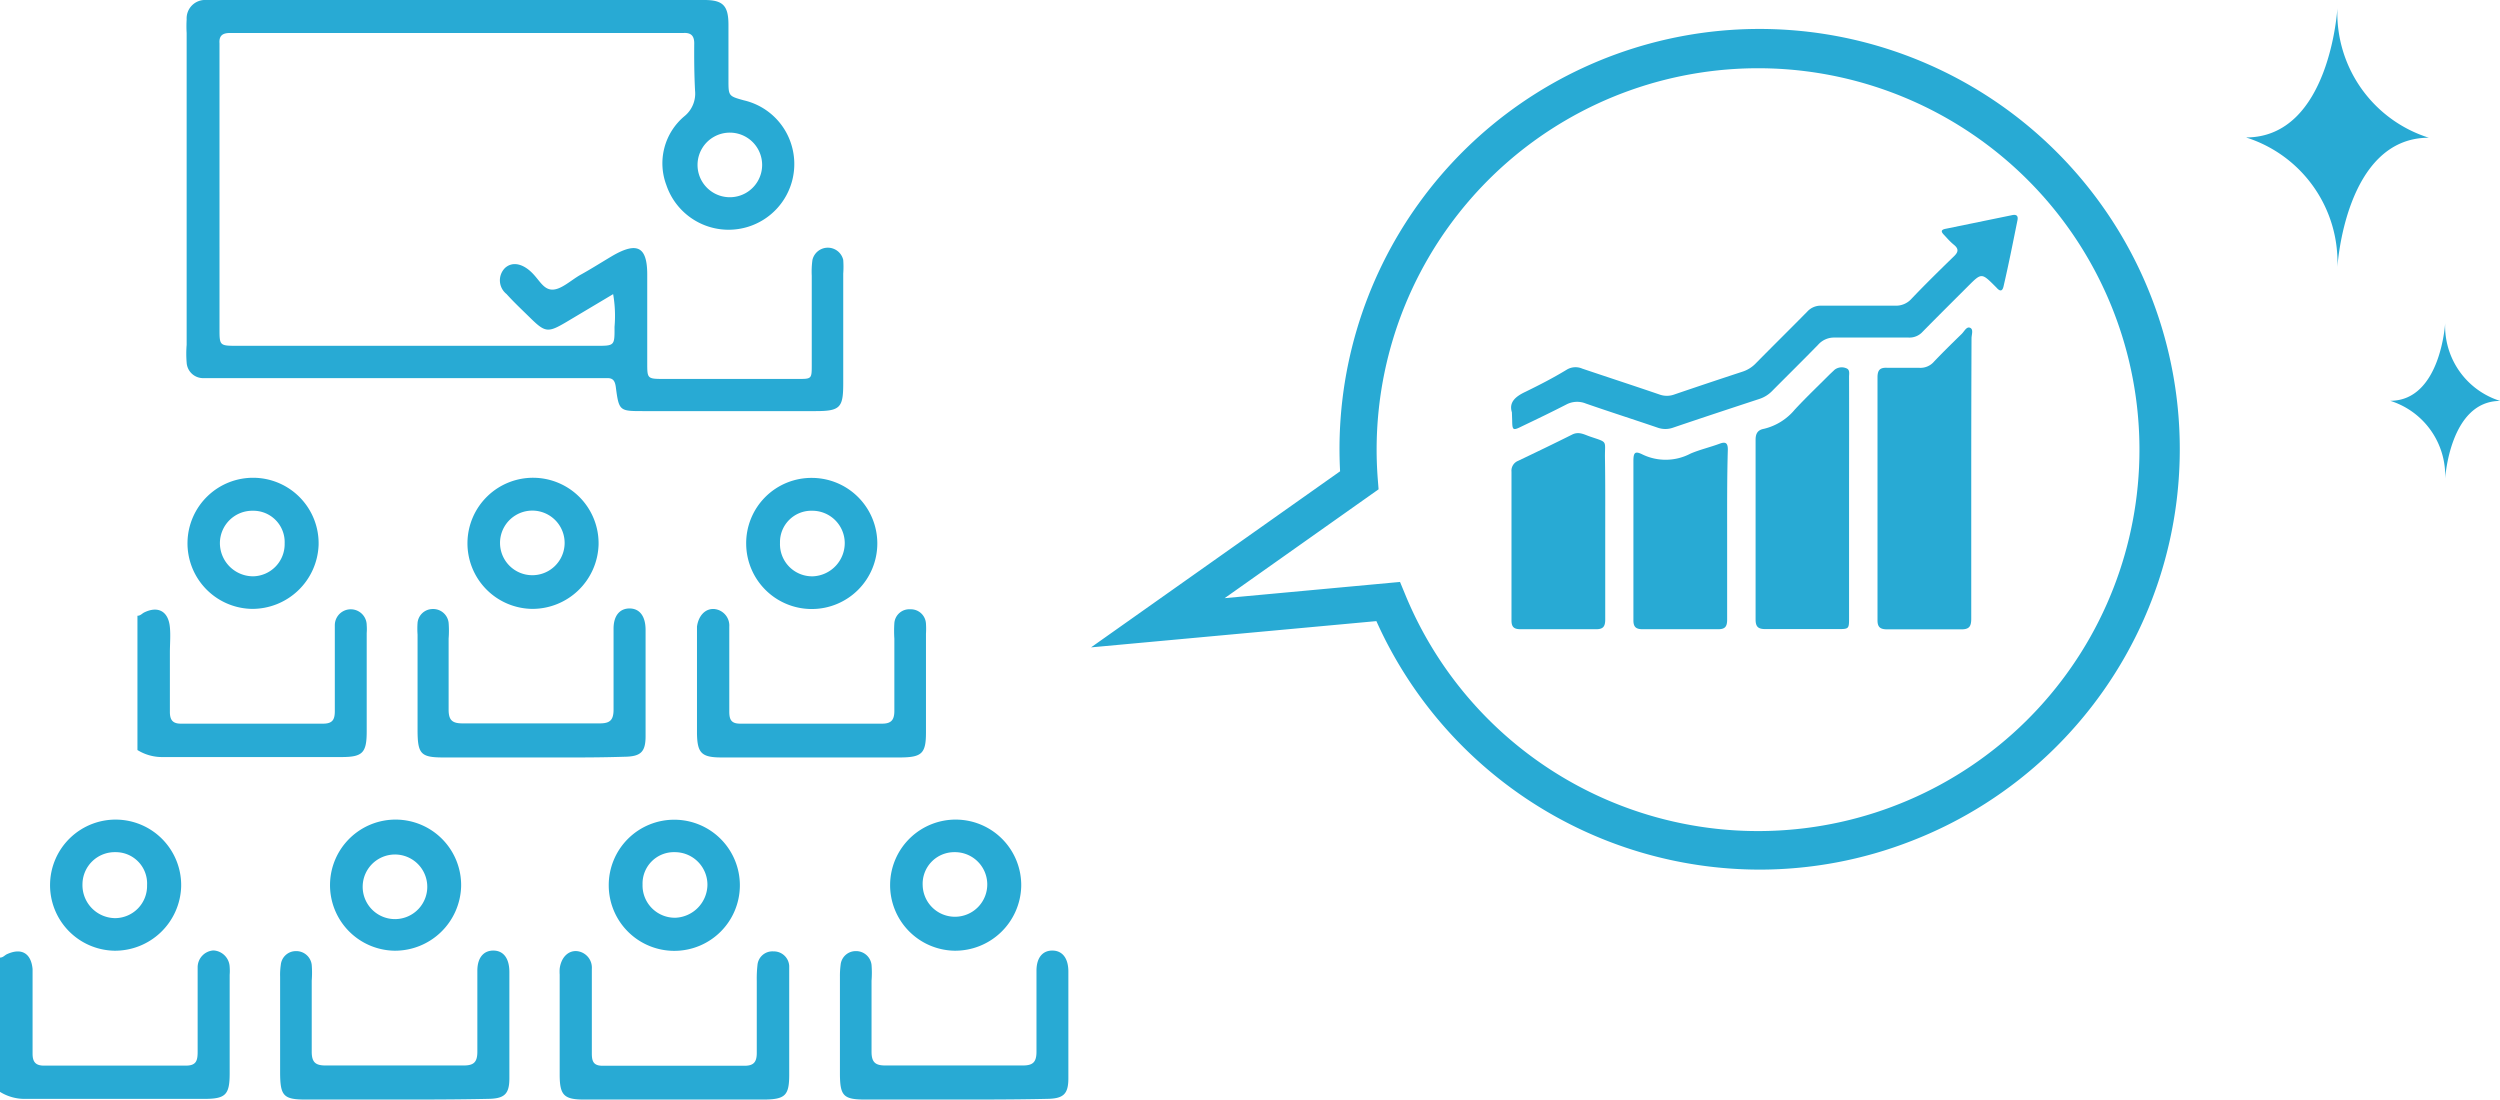 <svg id="レイヤー_1" data-name="レイヤー 1" xmlns="http://www.w3.org/2000/svg" viewBox="0 0 181.89 80"><defs><style>.cls-1{fill:#28aad4;}</style></defs><title>アートボード 123</title><g id="CZKKbB"><path class="cls-1" d="M10,44.8c.22,0,.33-.16.49-.24,1-.49,1.76-.1,1.87,1.07.06.61,0,1.24,0,1.86,0,1.43,0,2.87,0,4.3,0,.59.2.87.83.86,3.44,0,6.88,0,10.32,0,.74,0,.86-.35.85-1,0-1.72,0-3.44,0-5.16,0-.33,0-.67,0-1a1.16,1.16,0,1,1,2.32,0,3.57,3.57,0,0,1,0,.57c0,2.39,0,4.78,0,7.16,0,1.57-.31,1.86-1.85,1.86-4.35,0-8.7,0-13,0A3.39,3.39,0,0,1,10,54.57Z"/><path class="cls-1" d="M44.61,21.4l-3.44,2.05c-1.31.77-1.51.74-2.6-.33-.58-.57-1.18-1.13-1.72-1.73a1.27,1.27,0,0,1-.1-1.9c.48-.43,1.15-.35,1.8.21s.92,1.33,1.59,1.37,1.41-.7,2.12-1.09,1.56-.93,2.34-1.39c1.75-1,2.48-.64,2.49,1.34,0,2.15,0,4.31,0,6.46,0,1.16,0,1.18,1.2,1.18,3.26,0,6.51,0,9.77,0,1,0,1,0,1-1.05,0-2.15,0-4.31,0-6.46a6.29,6.29,0,0,1,.05-1.15,1.15,1.15,0,0,1,2.24,0,6.77,6.77,0,0,1,0,1q0,4,0,8c0,1.74-.22,2-2,2H46.8c-1.73,0-1.77,0-2-1.78-.06-.4-.19-.62-.6-.62H14.84a1.2,1.2,0,0,1-1.26-1.13,7.91,7.91,0,0,1,0-1.29V2.41a8.35,8.35,0,0,1,0-1A1.34,1.34,0,0,1,15,0c.24,0,.48,0,.72,0H51.23C52.6,0,53,.4,53,1.82s0,2.68,0,4c0,1.16,0,1.17,1.12,1.48a4.73,4.73,0,0,1,3.48,3.3,4.78,4.78,0,0,1-9.12,2.86,4.47,4.47,0,0,1,1.31-5,2.12,2.12,0,0,0,.78-1.86c-.06-1.15-.07-2.3-.06-3.45,0-.55-.24-.78-.78-.75-.33,0-.67,0-1,0h-31c-.34,0-.67,0-1,0-.54,0-.8.2-.76.75,0,.29,0,.58,0,.86V23.9c0,1.24,0,1.26,1.27,1.26q13.08,0,26.15,0c1.32,0,1.33,0,1.32-1.37A9.2,9.2,0,0,0,44.61,21.4ZM55.45,12a2.35,2.35,0,0,0-4.7,0,2.35,2.35,0,1,0,4.7,0Z"/><path class="cls-1" d="M59.12,55.11h-6.6c-1.47,0-1.79-.3-1.81-1.76,0-2.44,0-4.89,0-7.33,0-.14,0-.28,0-.43.11-.81.62-1.33,1.26-1.28a1.21,1.21,0,0,1,1.09,1.29c0,.67,0,1.34,0,2,0,1.39,0,2.77,0,4.16,0,.57.12.89.79.89,3.45,0,6.89,0,10.34,0,.72,0,.89-.34.88-1,0-1.73,0-3.45,0-5.17a8.85,8.85,0,0,1,0-1.15,1.09,1.09,0,0,1,1.16-1,1.1,1.1,0,0,1,1.14,1.06,5.77,5.77,0,0,1,0,.72c0,2.39,0,4.79,0,7.18,0,1.53-.3,1.81-1.87,1.82Z"/><path class="cls-1" d="M38.59,55.11H32.27c-1.65,0-1.88-.25-1.89-1.94,0-2.34,0-4.69,0-7a6.12,6.12,0,0,1,0-.86,1.11,1.11,0,0,1,1.09-1,1.13,1.13,0,0,1,1.17,1,7.37,7.37,0,0,1,0,1.15c0,1.72,0,3.45,0,5.17,0,.75.25,1,1,1q5,0,10,0c.73,0,1-.23,1-1,0-1.53,0-3.07,0-4.6,0-.43,0-.86,0-1.29,0-1,.5-1.49,1.2-1.47s1.12.56,1.13,1.53c0,2.59,0,5.17,0,7.76,0,1.17-.36,1.49-1.59,1.5C43.19,55.13,40.89,55.11,38.59,55.11Z"/><path class="cls-1" d="M18.32,44.3a4.77,4.77,0,1,1,4.86-4.64A4.83,4.83,0,0,1,18.32,44.3Zm.08-7.14A2.36,2.36,0,0,0,16,39.47a2.42,2.42,0,0,0,2.41,2.46,2.34,2.34,0,0,0,2.3-2.4A2.28,2.28,0,0,0,18.4,37.16Z"/><path class="cls-1" d="M59.09,34.77a4.77,4.77,0,1,1-4.8,4.82A4.75,4.75,0,0,1,59.09,34.77Zm2.37,4.72a2.36,2.36,0,0,0-2.37-2.33,2.28,2.28,0,0,0-2.34,2.34,2.34,2.34,0,0,0,2.41,2.43A2.42,2.42,0,0,0,61.46,39.49Z"/><path class="cls-1" d="M38.71,44.3a4.77,4.77,0,1,1,4.84-4.68A4.82,4.82,0,0,1,38.71,44.3Zm-2.33-4.77a2.35,2.35,0,1,0,4.7-.06,2.35,2.35,0,0,0-4.7.06Z"/><path class="cls-1" d="M0,69.67c.22,0,.33-.16.49-.24,1.05-.49,1.77-.1,1.88,1.07,0,.61,0,1.24,0,1.86,0,1.43,0,2.87,0,4.3,0,.59.21.87.83.87,3.44,0,6.88,0,10.32,0,.75,0,.86-.35.86-1,0-1.72,0-3.44,0-5.16,0-.33,0-.67,0-1a1.23,1.23,0,0,1,1.15-1.22,1.25,1.25,0,0,1,1.18,1.21,3.58,3.58,0,0,1,0,.57c0,2.39,0,4.78,0,7.16,0,1.57-.3,1.86-1.85,1.86-4.35,0-8.7,0-13,0A3.39,3.39,0,0,1,0,79.44Z"/><path class="cls-1" d="M49.12,80h-6.6c-1.47,0-1.79-.3-1.8-1.76,0-2.44,0-4.89,0-7.33a3.17,3.17,0,0,1,0-.43c.1-.81.61-1.33,1.25-1.28a1.21,1.21,0,0,1,1.09,1.29c0,.67,0,1.34,0,2,0,1.39,0,2.77,0,4.16,0,.57.12.89.78.89,3.45,0,6.89,0,10.34,0,.72,0,.89-.34.88-1,0-1.73,0-3.45,0-5.17a8.85,8.85,0,0,1,.05-1.15,1.09,1.09,0,0,1,1.16-1,1.12,1.12,0,0,1,1.15,1.06c0,.24,0,.48,0,.72,0,2.39,0,4.79,0,7.18,0,1.53-.29,1.81-1.87,1.82Z"/><path class="cls-1" d="M28.59,80H22.28c-1.65,0-1.89-.25-1.9-1.94,0-2.34,0-4.69,0-7a4.91,4.91,0,0,1,.05-.86,1.1,1.1,0,0,1,1.08-1,1.13,1.13,0,0,1,1.17,1,7.37,7.37,0,0,1,0,1.15c0,1.72,0,3.45,0,5.17,0,.75.26,1,1,1q5,0,10.05,0c.73,0,1-.23,1-1,0-1.53,0-3.07,0-4.6,0-.43,0-.86,0-1.29,0-1,.5-1.49,1.2-1.47s1.12.56,1.13,1.53c0,2.59,0,5.17,0,7.76,0,1.17-.37,1.49-1.59,1.5C33.19,80,30.89,80,28.59,80Z"/><path class="cls-1" d="M8.32,69.17a4.77,4.77,0,1,1,4.86-4.64A4.82,4.82,0,0,1,8.32,69.17ZM8.4,62A2.35,2.35,0,0,0,6,64.34a2.4,2.4,0,0,0,2.4,2.46,2.34,2.34,0,0,0,2.3-2.4A2.28,2.28,0,0,0,8.4,62Z"/><path class="cls-1" d="M49.1,59.64a4.77,4.77,0,1,1-4.81,4.82A4.76,4.76,0,0,1,49.1,59.64Zm2.37,4.73A2.37,2.37,0,0,0,49.09,62a2.28,2.28,0,0,0-2.34,2.34,2.35,2.35,0,0,0,2.42,2.43A2.43,2.43,0,0,0,51.47,64.37Z"/><path class="cls-1" d="M28.71,69.17a4.77,4.77,0,1,1,4.84-4.68A4.82,4.82,0,0,1,28.71,69.17ZM26.39,64.4a2.35,2.35,0,1,0,4.69-.06,2.35,2.35,0,0,0-4.69.06Z"/><path class="cls-1" d="M69.34,80H63c-1.65,0-1.89-.25-1.89-1.94,0-2.34,0-4.69,0-7a6.11,6.11,0,0,1,.05-.86,1.1,1.1,0,0,1,1.08-1,1.13,1.13,0,0,1,1.17,1,7.37,7.37,0,0,1,0,1.15c0,1.72,0,3.45,0,5.17,0,.75.26,1,1,1q5,0,10,0c.73,0,1-.23,1-1,0-1.53,0-3.07,0-4.6,0-.43,0-.86,0-1.29,0-1,.49-1.49,1.19-1.47s1.13.56,1.13,1.53c0,2.59,0,5.17,0,7.76,0,1.17-.37,1.49-1.59,1.5C73.93,80,71.63,80,69.34,80Z"/><path class="cls-1" d="M69.45,69.17a4.77,4.77,0,1,1,4.85-4.68A4.81,4.81,0,0,1,69.45,69.17ZM67.13,64.4A2.35,2.35,0,1,0,69.44,62,2.3,2.3,0,0,0,67.13,64.4Z"/></g><path class="cls-1" d="M128,63.27a30.59,30.59,0,0,1-27.86-18.08L79.38,47.1,97.5,34.29A30.56,30.56,0,0,1,140.36,4.71h0a30.57,30.57,0,0,1-1.28,56.47A30.4,30.4,0,0,1,128,63.27ZM101.86,42.34l.38.92a27.75,27.75,0,1,0-2-8.42l.06.76-11.2,7.92Z"/><path class="cls-1" d="M143.42,34.78c0,3.41,0,6.82,0,10.23,0,.59-.16.79-.77.78-1.77,0-3.55,0-5.32,0-.53,0-.74-.15-.73-.7q0-8.82,0-17.63c0-.54.18-.73.72-.7.77,0,1.54,0,2.31,0a1.3,1.3,0,0,0,1.09-.46c.64-.67,1.3-1.32,2-2,.19-.18.36-.57.62-.45s.1.5.1.77Q143.42,29.72,143.42,34.78Z"/><path class="cls-1" d="M134.53,36.29q0,4.32,0,8.64c0,.84,0,.84-.86.84-1.74,0-3.47,0-5.21,0-.53,0-.73-.15-.73-.7q0-6.54,0-13.08c0-.45.16-.71.6-.79a4.17,4.17,0,0,0,2.26-1.41c.82-.88,1.69-1.71,2.54-2.56l.35-.33a.85.85,0,0,1,.84-.11c.29.1.21.4.21.62C134.54,30.38,134.53,33.34,134.53,36.29Z"/><path class="cls-1" d="M110,30c-.23-.73.25-1.15,1-1.5,1-.49,2-1,3-1.61a1.23,1.23,0,0,1,1.12-.07c1.87.63,3.74,1.24,5.61,1.88a1.57,1.57,0,0,0,1.09,0q2.46-.84,4.93-1.65a2.34,2.34,0,0,0,1-.62c1.24-1.26,2.51-2.51,3.75-3.77a1.31,1.31,0,0,1,1-.42c1.79,0,3.59,0,5.38,0a1.51,1.51,0,0,0,1.2-.51c1-1.05,2.05-2.08,3.09-3.09.31-.3.35-.53,0-.82s-.51-.5-.75-.75-.16-.36.12-.42l4.87-1c.31-.06.44.06.37.39-.32,1.58-.63,3.16-1,4.75-.08.4-.25.45-.52.14l-.09-.09c-1-1-1-1-2,0s-2.21,2.2-3.3,3.31a1.28,1.28,0,0,1-1,.41c-1.8,0-3.59,0-5.39,0a1.54,1.54,0,0,0-1.19.51c-1.11,1.14-2.25,2.26-3.38,3.4a2.27,2.27,0,0,1-.89.55c-2.1.69-4.19,1.38-6.28,2.09a1.68,1.68,0,0,1-1.15,0c-1.73-.59-3.48-1.15-5.21-1.75a1.68,1.68,0,0,0-1.42.07c-1.07.55-2.15,1.07-3.24,1.59-.64.32-.69.29-.7-.41Z"/><path class="cls-1" d="M116.79,38.87c0,2.06,0,4.13,0,6.2,0,.54-.17.72-.71.71-1.82,0-3.63,0-5.44,0-.48,0-.67-.15-.67-.64,0-3.61,0-7.21,0-10.82a.77.77,0,0,1,.48-.79c1.32-.63,2.63-1.26,3.93-1.91.49-.25.89,0,1.3.14,1.32.45,1.08.26,1.09,1.49C116.8,35.12,116.79,37,116.79,38.87Z"/><path class="cls-1" d="M125.66,38.93c0,2,0,4.1,0,6.15,0,.55-.18.71-.71.7-1.82,0-3.63,0-5.44,0-.49,0-.67-.17-.67-.65,0-3.86,0-7.73,0-11.59,0-.62.12-.74.65-.48A3.88,3.88,0,0,0,123,33c.68-.29,1.42-.46,2.12-.72.47-.18.59,0,.59.43C125.65,34.79,125.66,36.86,125.66,38.93Z"/><path class="cls-1" d="M170.06.59S169.52,10,163.41,10a9.52,9.52,0,0,1,6.65,9.44s.55-9.42,6.65-9.42A9.52,9.52,0,0,1,170.06.59Z"/><path class="cls-1" d="M177.9,23.51s-.32,5.65-4,5.65a5.71,5.71,0,0,1,4,5.67s.33-5.66,4-5.66A5.71,5.71,0,0,1,177.9,23.51Z"/></svg>